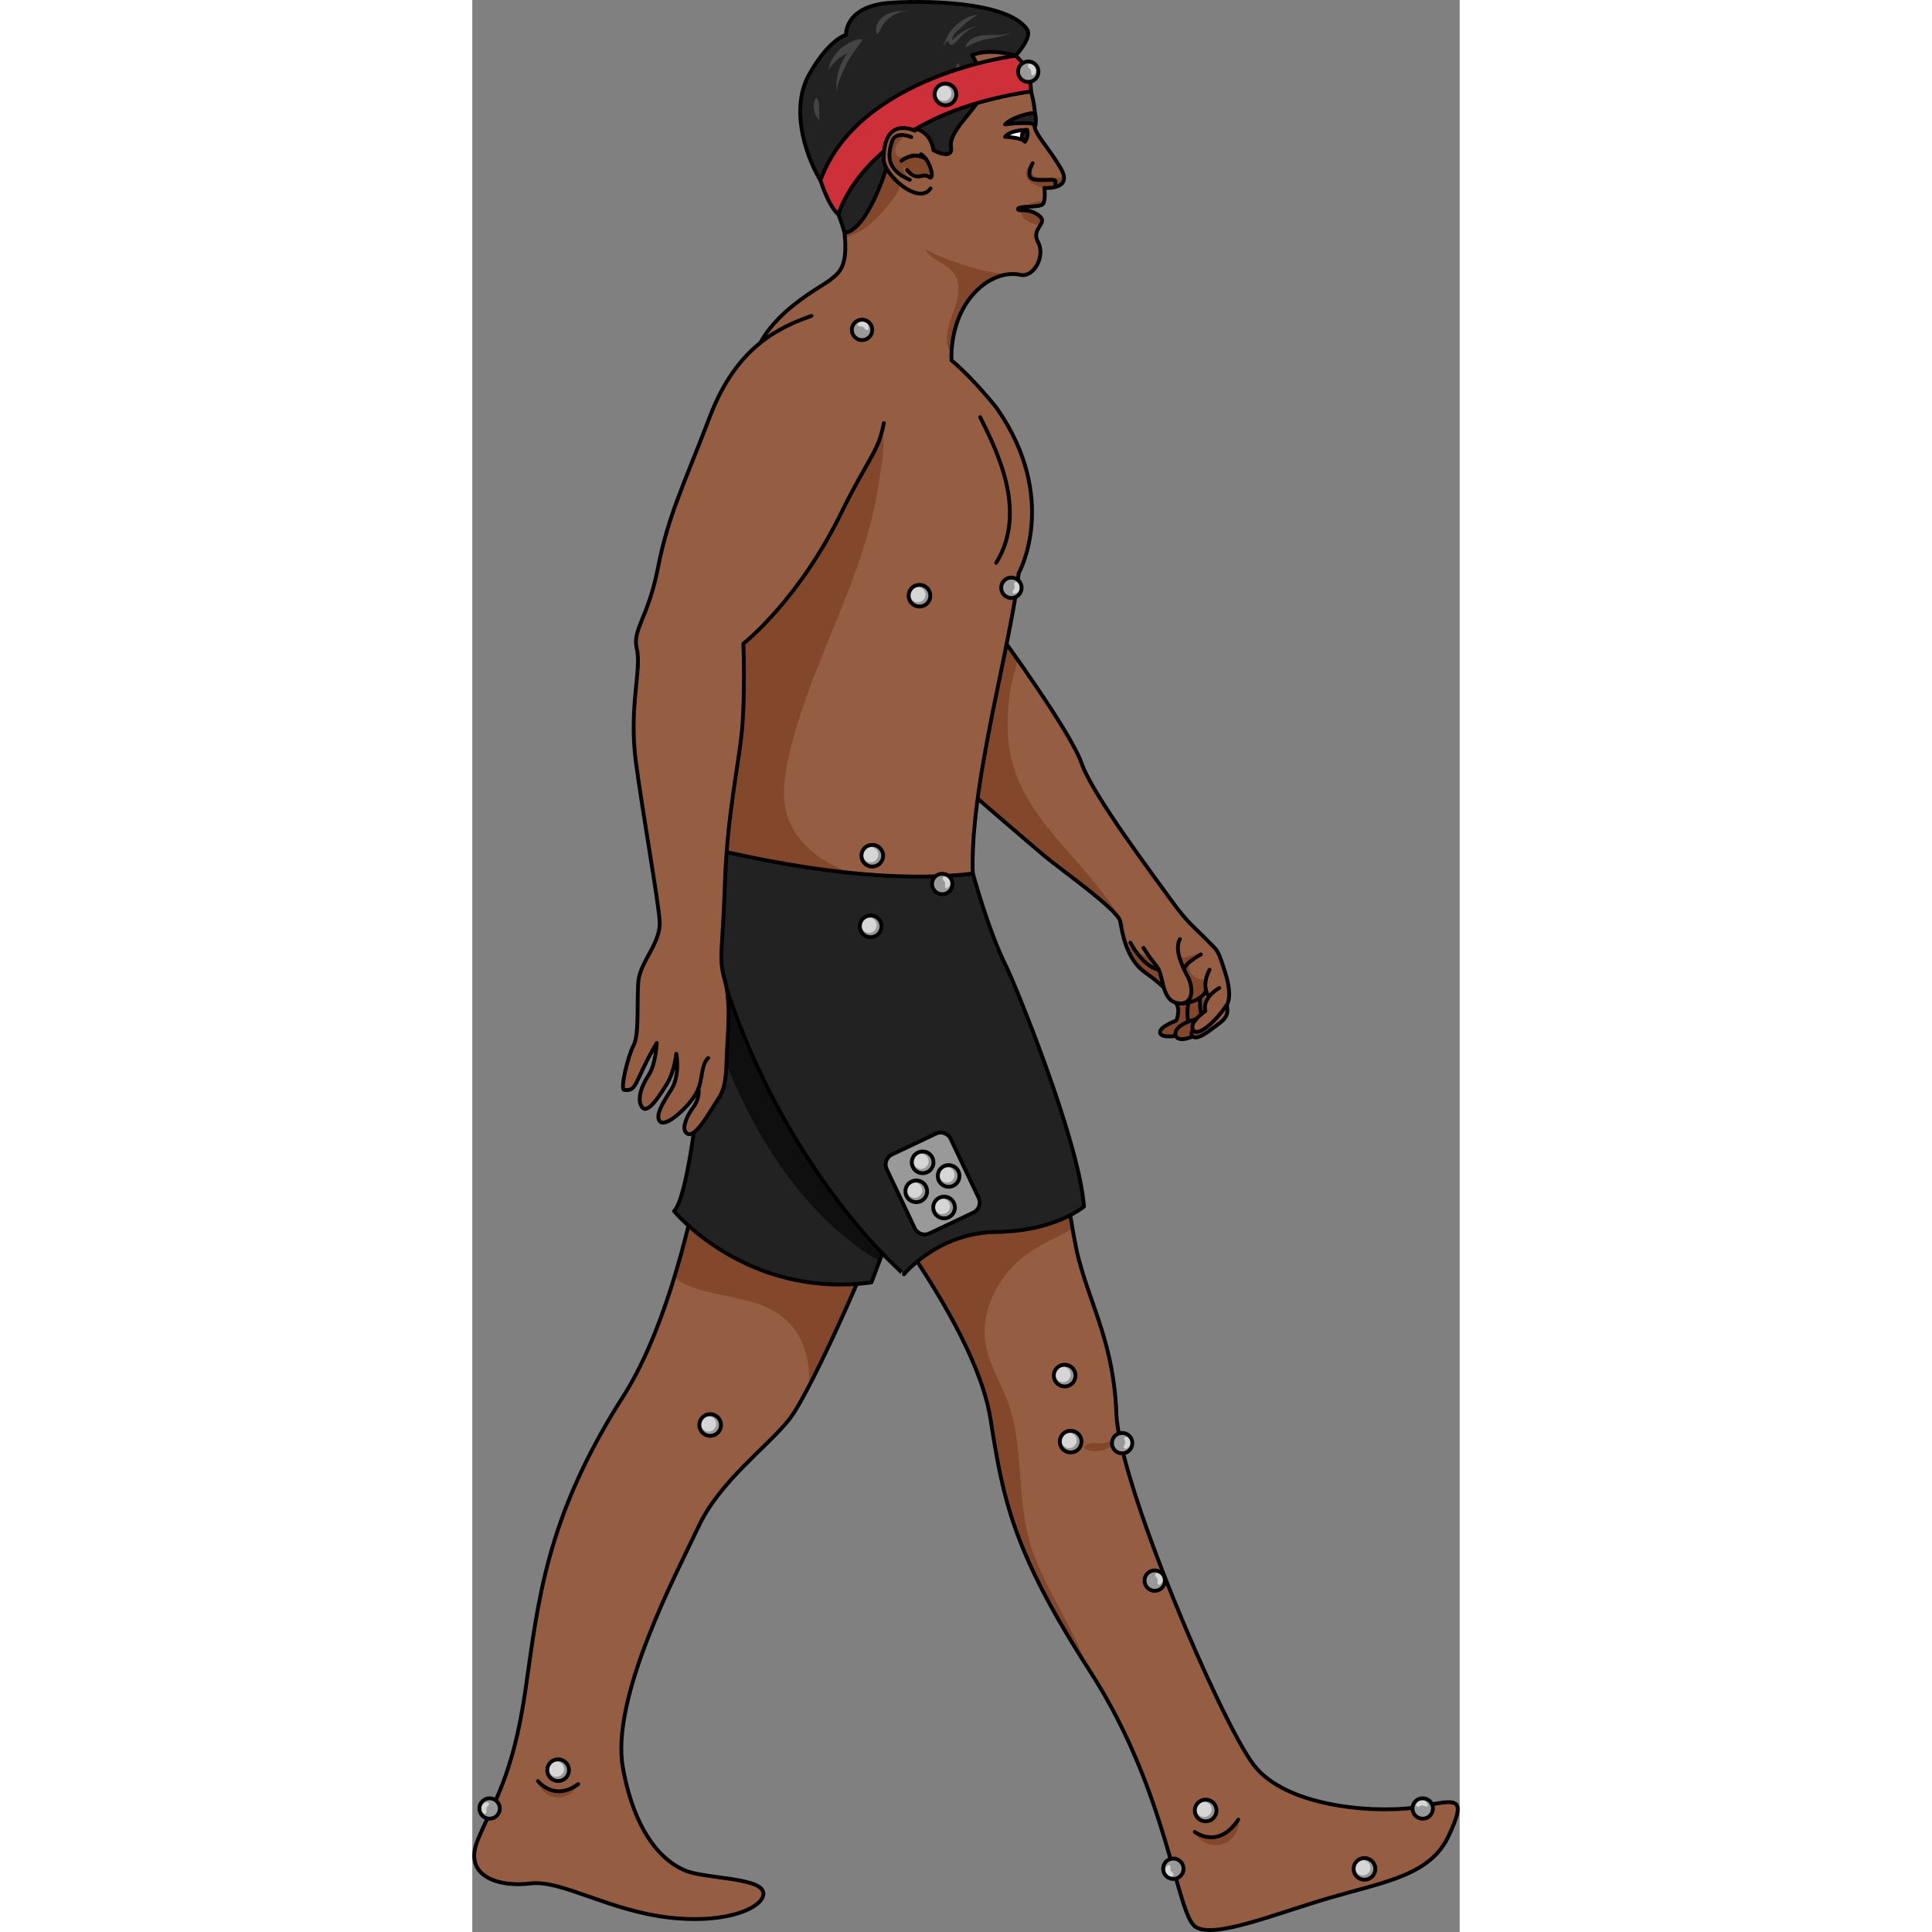 <?xml version="1.0" encoding="utf-8"?>
<!-- Created by: Science Figures, www.sciencefigures.org, Generator: Science Figures Editor -->
<svg version="1.1" id="Camada_1" xmlns="http://www.w3.org/2000/svg" xmlns:xlink="http://www.w3.org/1999/xlink" 
	 width="800px" height="800px" viewBox="0 0 257.964 504.749" enable-background="new 0 0 257.964 504.749"
	 xml:space="preserve">
<rect x="0" y="0" width="257.964" height="504.749" fill="#808080" stroke="none"/>
<g>
	<g>
		<path fill="#955E43" d="M109.892,310.787c-0.91,3.55-3.44,10.31-6.66,18.07c-4.65,11.22-10.71,24.54-15.32,33.36
			c-2.07,3.96-3.86,7.02-5.09,8.57c-5.87,7.41-18.12,16.09-23.74,28.09c-5.62,12-23.1,44.68-19.72,63.06
			c3.38,18.39,11.29,24.77,16.4,26.81c5.11,2.04,18.89,1.79,20.17,5.36c1.28,3.58-8.17,8.68-24.26,6.9
			c-16.08-1.79-28.34-9.96-36.51-8.94c-8.17,1.02-17.61-1.79-13.78-11.23c3.83-9.45,9.19-16.34,12.51-39.32s5.24-44.94,25.47-76.6
			c5.4-8.45,9.83-19.42,13.45-31.33c2.09-6.85,3.91-14,5.5-21.18c6-27.14,8.67-54.53,9.7-66.13
			C69.802,226.277,109.892,310.787,109.892,310.787z"/>
		<path fill="#83482C" d="M87.913,362.217c0.51-6.57-1.34-13.42-6.25-17.68c-6.44-5.59-15.95-5.32-23.98-8.18
			c-1.77-0.64-3.53-1.47-4.87-2.77c2.09-6.85,3.91-14,5.5-21.18c10.22-0.64,20.81,2.69,30.6,6.35c5.15,1.93,10.59,4.21,13.58,8.81
			c0.27,0.42,0.52,0.85,0.74,1.29C98.582,340.077,92.522,353.396,87.913,362.217z"/>
		<path fill="none" stroke="#000000" stroke-linecap="round" stroke-linejoin="round" stroke-miterlimit="10" d="M109.889,310.791
			c-2.809,10.979-21.191,52.596-27.064,60c-5.872,7.404-18.128,16.085-23.745,28.085s-23.096,44.681-19.718,63.064
			s11.293,24.766,16.399,26.809c5.106,2.043,18.894,1.787,20.17,5.362c1.277,3.574-8.17,8.681-24.255,6.894
			c-16.085-1.787-28.34-9.957-36.511-8.936s-17.617-1.787-13.787-11.234s9.191-16.34,12.511-39.319s5.244-44.936,25.473-76.596
			S66.229,266.28,68.017,246.28S109.889,310.791,109.889,310.791z"/>
		<path fill="#222222" d="M119.842,293.686l-3.84,10.19l-9.53,25.33l-2.2,5.84c-32.68,4.34-51.57-18.64-51.57-18.64
			c3.65-3.65,6.71-30.06,8.66-52.02c0.97-10.85,1.66-20.61,2.03-26.01c0.18-2.81,0.28-4.44,0.28-4.44l2.37,2.52l47.19,50.2
			L119.842,293.686z"/>
		<path fill="#0F0F0F" d="M116.002,303.877l-9.53,25.33c-1.35-0.42-2.65-1.21-3.82-2.02c-20.92-14.42-33.23-38.39-41.2-62.52
			c-0.03-0.09-0.06-0.19-0.09-0.28c-1.76-5.33-3.33-10.93-2.54-16.49c0.4-2.9,2.04-6.93,4.57-9.52c0.8-0.81,1.68-1.48,2.65-1.92
			c0.86-0.41,1.79-0.63,2.78-0.61c4.64,0.08,11.44,5.81,15.06,8.46c9.59,7.02,17.61,16.2,23.16,26.72
			c2.63,4.97,4.7,10.22,6.19,15.63C114.782,292.277,115.722,298.057,116.002,303.877z"/>
		<path fill="none" stroke="#000000" stroke-linecap="round" stroke-linejoin="round" stroke-miterlimit="10" d="M52.698,316.408
			c0,0,18.894,22.979,51.574,18.638l15.574-41.362l-56.17-59.745C63.676,233.94,59.081,310.025,52.698,316.408z"/>
		<path fill="#955E43" d="M197.122,262.537c0.68,3.32-0.85,4-4.51,6.72c-0.58,0.43-1.09,0.77-1.53,1.02
			c-2.33,1.35-2.81,0.49-2.81,0.49c-4,1.69-4.51-0.15-4.51-0.15s-3.92,0.68-4.09-0.85c-0.17-1.53,4.09-3.06,4.09-3.06
			s0.51-0.09,0.68-2.55c0.17-2.47-3.66-6.64-8.6-10.05c-2.63-1.81-4.17-4.63-5.11-7.33c-0.61-1.75-0.98-3.45-1.22-4.77
			c-0.08-0.47-0.16-0.9-0.22-1.26c-0.51-2.98-15.49-13.53-19.57-16.93c-4.09-3.41-19.75-16.94-19.75-16.94l7.75-41.19
			c0,0,1.98,2.7,4.75,6.63c5.69,8.11,14.74,21.45,16.69,27.07c2.9,8.34,19.07,29.7,23.32,35.66c4.26,5.96,6.04,7.06,9.28,10.38
			c3.23,3.32,2.89,2.3,4.94,8.68C198.742,260.497,197.122,262.537,197.122,262.537z"/>
		<path fill="#83482C" d="M191.612,264.936c0.07,1.77-0.01,3.65-0.53,5.34c-2.33,1.35-2.81,0.49-2.81,0.49
			c-4,1.69-4.51-0.15-4.51-0.15s-3.92,0.68-4.09-0.85c-0.17-1.53,4.09-3.06,4.09-3.06s0.51-0.09,0.68-2.55
			c0.17-2.47-3.66-6.64-8.6-10.05c-2.63-1.81-4.17-4.63-5.11-7.33c1.01,0.68,2.07,1.64,3.02,2.06c1.61,0.71,3.32,1.21,5.07,1.48
			c3.56,0.55,7.28,0.14,10.58-1.31c-1.65,0.74-2.58,2.84-1.95,4.55c0.66,1.8,2.92,2.82,4.7,2.13
			C191.022,258.587,191.483,261.827,191.612,264.936z"/>
		<path fill="#83482C" d="M170.312,241.797c-0.27,0.07-0.53,0.15-0.8,0.21c-0.08-0.47-0.16-0.9-0.22-1.26
			c-0.51-2.98-15.49-13.53-19.57-16.93c-4.09-3.41-19.75-16.94-19.75-16.94l7.75-41.19c0,0,1.98,2.7,4.75,6.63
			c-0.63,2.92-1.66,5.93-2.01,8.46c-0.85,6.23-0.99,12.63,0.7,18.73C145.772,216.117,162.292,226.537,170.312,241.797z"/>
		<path fill="none" stroke="#000000" stroke-linecap="round" stroke-linejoin="round" stroke-miterlimit="10" d="M129.974,206.876
			c0,0,15.66,13.532,19.745,16.936c4.085,3.404,19.064,13.957,19.574,16.936c0.511,2.979,1.617,9.957,6.553,13.362
			s8.766,7.574,8.596,10.043s-0.681,2.553-0.681,2.553s-4.255,1.532-4.085,3.064c0.17,1.532,4.085,0.851,4.085,0.851
			s0.511,1.833,4.511,0.151c0,0,0.681,1.211,4.34-1.512c3.66-2.723,5.191-3.404,4.511-6.723c0,0,1.617-2.043-0.426-8.426
			c-2.043-6.383-1.702-5.362-4.936-8.681c-3.234-3.319-5.021-4.426-9.277-10.383c-4.255-5.957-20.426-27.319-23.319-35.66
			s-21.447-33.702-21.447-33.702L129.974,206.876z"/>
		<path fill="#955E43" d="M175.336,247.642c0,0,1.617,2.553,3.489,4.851c1.872,2.298,1.106,8.347,5.021,9.492
			c3.915,1.146,5.191-2.894,2.894-7.172c-2.298-4.278-2.979-7.427-1.872-9.47"/>
		<path fill="none" stroke="#000000" stroke-linecap="round" stroke-linejoin="round" stroke-miterlimit="10" d="M175.336,247.642
			c0,0,1.617,2.553,3.489,4.851c1.872,2.298,1.106,8.347,5.021,9.492c3.915,1.146,5.191-2.894,2.894-7.172
			c-2.298-4.278-2.979-7.427-1.872-9.47"/>
		<path fill="none" stroke="#000000" stroke-linecap="round" stroke-linejoin="round" stroke-miterlimit="10" d="M192.612,253.344
			c0,0-2.468,4.17,0,7.234"/>
		<path fill="#955E43" d="M195.166,258.11c0,0-4.577,2.468-3.65,6.043c0,0-4.26,2.845-3.243,4.851s5.362-1.362,8.851-6.468"/>
		<path fill="none" stroke="#000000" stroke-linecap="round" stroke-linejoin="round" stroke-miterlimit="10" d="M195.166,258.11
			c0,0-4.577,2.468-3.65,6.043c0,0-4.26,2.845-3.243,4.851s5.362-1.362,8.851-6.468"/>
		<path fill="none" stroke="#000000" stroke-linecap="round" stroke-linejoin="round" stroke-miterlimit="10" d="M183.761,270.621
			c0,0-1.143-2.673,5.362-4.368"/>
		<path fill="#FFFFFF" stroke="#000000" stroke-linecap="round" stroke-linejoin="round" stroke-miterlimit="10" d="
			M187.098,261.336c0,0-0.579,4.309,0,5.563"/>
		<path fill="#FFFFFF" stroke="#000000" stroke-linecap="round" stroke-linejoin="round" stroke-miterlimit="10" d="
			M190.144,260.578c0,0-0.208,3.412,0.407,4.302"/>
		<path fill="none" stroke="#000000" stroke-linecap="round" stroke-linejoin="round" stroke-miterlimit="10" d="M191.681,258.705
			c0,0-0.692,3.035-6.561,3.475"/>
		<path fill="none" stroke="#000000" stroke-linecap="round" stroke-linejoin="round" stroke-miterlimit="10" d="M190.331,249.344
			c0,0-4.403,2.383-4.337,4"/>
		<path fill="none" stroke="#000000" stroke-linecap="round" stroke-linejoin="round" stroke-miterlimit="10" d="M171.932,246.28
			c0,0,3.155,6.213,7.407,7.064"/>
		<path fill="#955E43" d="M255.082,479.646c-4.77,10.21-16.34,11.91-30.64,16.05c-14.3,4.14-30.3,10.84-35.4,7.78
			c-5.11-3.07-7.15-35.07-27.58-66.73c-0.29-0.45-0.58-0.9-0.86-1.34c-19.63-30.71-22-44.23-25.22-64.7
			c-2.17-13.78-12.45-32.04-25.59-50.53c-6.67-9.38-14.07-18.83-21.52-27.77c-22.13-26.55-25.53-53.11-25.53-53.11l-0.6-70.59
			c0,0,11.49-55.15,10.85-69.83c-0.64-14.68,18.13-23.75,20.56-25.79c1.91-1.61,4.38-2.82,3.83-10.65c-0.04-0.6-0.1-1.23-0.18-1.91
			c-0.19-1.7-0.51-3.67-0.97-5.95c-3.07-15.06,9.32-39.83,9.32-39.83l28.97-6.76c0,0,3.96,0.38,8.05,7.66
			c4.08,7.27,4.85,14.55,4.34,16.72s3.7,6.13,6.89,11.74c0.28,0.49,0.48,0.93,0.61,1.33v0.01c1.31,4.17-4.95,3.64-4.95,3.64
			s0.01,0.09,0.02,0.25c0.06,0.61,0.17,2.25-0.12,3.31c-0.06,0.26-0.16,0.48-0.28,0.65c-0.77,1.03-6.38,0.39-6.51,1.28
			c-0.13,0.9,2.42-0.51,5.36,1.66c1.28,0.94,1.04,1.67,0.52,2.5c-0.67,1.08-1.8,2.35-0.65,4.52c2.04,3.83-1.27,9.32-4.59,8.56
			c-1.29-0.3-2.59-0.29-3.86-0.06c-2,0.35-3.9,1.26-5.46,2.35c-7.58,5.58-8.61,14.67-8.7,18.38c-0.03,1.05,0.02,1.67,0.02,1.67
			s4.85,3.83,11.74,12.38c16.68,23.83,5.79,43.23,5.79,43.23c-2.73,24.51-18.73,74.56-8.85,93.28c12.84,24.02,17.97,48.97,21,66.58
			c0.74,4.28,1.35,8.12,1.92,11.41c0.55,3.14,1.05,5.77,1.59,7.8c3.4,12.93,9.19,22.46,9.87,40.51
			c0.68,18.04,26.89,79.66,35.74,91.57c8.86,11.92,34.39,12.94,43.92,11.03C257.463,470.047,259.842,469.427,255.082,479.646z"/>
		<path fill="#83482C" d="M160.602,435.407c-19.63-30.71-22-44.23-25.22-64.7c-2.17-13.78-12.45-32.04-25.59-50.53
			c0.4-1.12,0.94-2.2,1.64-3.21c3.01-4.33,8.31-6.38,13.39-7.82c8.42-2.39,17.45-3.78,25.88-1.42c1.08,0.3,2.62,0.98,4.19,1.9
			c0.74,4.28,1.35,8.12,1.92,11.41c-5.32,2.98-10.75,4.9-15.3,9.54c-5.19,5.32-8.57,12.83-7.47,20.18
			c0.82,5.47,3.95,10.29,5.86,15.48c4.12,11.24,2.39,23.81,5.42,35.39c2.19,8.41,6.8,15.94,10.77,23.67
			C157.772,428.557,159.362,431.936,160.602,435.407z"/>
		<path fill="#83482C" d="M139.352,71.757c-2,0.35-3.9,1.26-5.46,2.35c-7.58,5.58-8.61,14.67-8.7,18.38
			c-0.06-0.08-0.12-0.16-0.17-0.24c-1.98-3.01-0.76-7,0.5-10.37c1.25-3.37,2.42-7.4,0.37-10.36c-1.91-2.74-5.96-3.47-7.59-6.39
			c4.66,2.3,9.56,4.11,14.59,5.4C134.812,71.017,137.152,71.227,139.352,71.757z"/>
		<path fill="#83482C" d="M149.463,49.087c0,0,0.01,0.09,0.02,0.25c-0.74-0.23-1.47-0.55-2.17-0.89c-0.82-0.39-1.65-0.85-2.16-1.59
			c-0.48-0.7-0.62-1.62-0.37-2.42c0.12-0.38,0.65-1.46,1.14-1.5c0.9-0.09,0.26,0.91,0.23,1.47c-0.04,0.59,0.16,1.22,0.65,1.54
			c0.39,0.27,0.88,0.3,1.35,0.32c1.51,0.06,3.02,0.13,4.53,0.19c0.35,0.02,0.73,0.03,1.05-0.12c0.36-0.18,0.57-0.5,0.68-0.89
			C155.722,49.617,149.463,49.087,149.463,49.087z"/>
		<path fill="#83482C" d="M109.522,52.497c-2.67,3.35-5.51,6.81-9.43,8.53c-0.89,0.38-1.98,0.72-2.71,1.41
			c-0.04-0.6-0.1-1.23-0.18-1.91c3.61-4.97,4.66-11.53,8.16-16.64c0.5-0.73,1.17-1.49,2.05-1.52c0.87-0.02,1.56,0.66,2.15,1.3
			c0.97,1.05,1.99,2.2,2.19,3.62C112.032,49.217,110.742,50.977,109.522,52.497z"/>
		<path fill="#83482C" d="M142.572,54.577c-0.13,0.9,2.42-0.51,5.36,1.66c1.28,0.94,1.04,1.67,0.52,2.5
			c-1.45,0.1-2.98-0.63-4.12-1.48C142.852,56.157,144.142,55.557,142.572,54.577c1.77-0.41,3.92-2.46,6.79-1.93
			c-0.06,0.26-0.16,0.48-0.28,0.65C148.312,54.327,142.703,53.686,142.572,54.577z"/>
		<path fill="#83482C" d="M97.772,155.551c-5.402,13.88-11.787,27.48-15.1,42.001c-1.218,5.339-1.991,11.039-0.17,16.203
			c1.801,5.105,5.981,9.093,10.696,11.753c4.715,2.66,9.983,4.15,15.195,5.617c-10.502,2.529-21.451,3.19-32.181,1.943
			c-2.679-0.311-5.484-0.8-7.575-2.503c-2.325-1.893-3.343-4.944-3.952-7.879c-3.069-14.806,1.482-29.964,3.73-44.917
			c1.226-8.154,1.778-16.453,4.032-24.385c3.221-11.336,9.759-21.395,16.207-31.26c2.252-3.446,4.584-6.976,7.94-9.36
			c2.522-1.792,8.359-4.363,10.181-0.604c1.567,3.232-0.007,9.815-0.459,13.176C104.913,135.748,101.569,145.794,97.772,155.551z"/>
		<path fill="none" stroke="#000000" stroke-linecap="round" stroke-linejoin="round" stroke-miterlimit="10" d="M62.74,239.302
			c0,0,3.404,26.553,25.532,53.106s43.84,57.532,47.112,78.298c3.271,20.766,5.654,34.383,26.08,66.043s22.468,63.66,27.574,66.723
			c5.106,3.064,21.106-3.638,35.404-7.776c14.298-4.138,25.872-5.841,30.638-16.053s2.383-9.594-7.149-7.69
			s-35.064,0.882-43.915-11.033s-35.064-73.532-35.745-91.574c-0.681-18.043-6.468-27.574-9.872-40.511s-5.59-50.383-24.511-85.787
			c-9.872-18.723,6.128-68.766,8.851-93.277c0,0,10.894-19.404-5.787-43.234c-6.894-8.553-11.745-12.383-11.745-12.383
			s-1.021-12.894,8.681-20.043c2.553-1.787,6.001-3.064,9.32-2.298c3.319,0.766,6.638-4.723,4.596-8.553s3.064-4.851,0.128-7.021
			c-2.936-2.17-5.49-0.766-5.362-1.66c0.128-0.894,5.745-0.255,6.511-1.277c0.766-1.021,0.383-4.213,0.383-4.213
			s7.532,0.638,4.34-4.979c-3.191-5.617-7.404-9.574-6.894-11.745c0.511-2.17-0.255-9.447-4.34-16.723s-8.043-7.66-8.043-7.66
			l-28.979,6.766c0,0-12.383,24.766-9.319,39.83c3.064,15.064-0.255,16.468-2.681,18.511c-2.426,2.043-21.191,11.106-20.553,25.787
			s-10.851,69.83-10.851,69.83L62.74,239.302z"/>
		<path fill="#222222" d="M57.804,220.748c-0.09-0.675,40.101,11.401,72.987,7.488c0,0,4.006,14.842,8.677,24.214
			c2.233,4.481,19.054,45.484,20.336,62.766c0,0-7.532,6.468-22.851,6.638c-15.319,0.17-24.17,11.064-24.17,11.064
			S67.676,294.876,57.804,220.748z"/>
		<path fill="none" stroke="#000000" stroke-linecap="round" stroke-linejoin="round" stroke-miterlimit="10" d="M57.804,220.748
			c-0.09-0.675,40.101,11.401,72.987,7.488c0,0,4.006,14.842,8.677,24.214c2.233,4.481,19.054,45.484,20.336,62.766
			c0,0-7.532,6.468-22.851,6.638c-15.319,0.17-24.17,11.064-24.17,11.064S67.676,294.876,57.804,220.748z"/>
		<path fill="#222222" d="M130.57,14.365c0,0,4.468,7.149,2.043,11.362c-2.426,4.213-8.17,8.936-7.532,12.638
			c0.638,3.702-4.596,0.894-4.596,0.894s-0.638-6.219-6.894-5.726c-6.255,0.492-5.392,10.397-5.392,10.397
			s-4.969,16.268-10.958,16.905c0,0-1.649-6.767-5.607-12.639c-3.957-5.872-8.936-19.149-3.702-28.596s9.702-10.468,9.702-10.468
			s-0.515-7.66,11.87-8.426s31.534,0.383,35.619,7.277c0.894,2.17-3.191,6.575-3.191,6.575S135.804,12.45,130.57,14.365z"/>
		<path fill="none" stroke="#000000" stroke-linecap="round" stroke-linejoin="round" stroke-miterlimit="10" d="M130.57,14.365
			c0,0,4.468,7.149,2.043,11.362c-2.426,4.213-8.17,8.936-7.532,12.638c0.638,3.702-4.596,0.894-4.596,0.894
			s-0.638-6.219-6.894-5.726c-6.255,0.492-5.392,10.397-5.392,10.397s-4.969,16.268-10.958,16.905c0,0-1.649-6.767-5.607-12.639
			c-3.957-5.872-8.936-19.149-3.702-28.596s9.702-10.468,9.702-10.468s-0.515-7.66,11.87-8.426s31.534,0.383,35.619,7.277
			c0.894,2.17-3.191,6.575-3.191,6.575S135.804,12.45,130.57,14.365z"/>
		<path fill="#222222" stroke="#000000" stroke-linecap="round" stroke-linejoin="round" stroke-miterlimit="10" d="M139.187,32.493
			c0,0,7.396-0.94,7.684,0.26c0.287,1.2,0.567-2.3,0.144-3.004S140.783,30.706,139.187,32.493z"/>
		<path fill="#FFFFFF" d="M144.443,36.927c-0.06,0.07-0.09,0.1-0.09,0.1c-0.63-1.09-5.17-1.28-5.17-1.28
			c1.24-1.61,4.45-1.78,5.45-1.79c0.19,0,0.3,0,0.3,0C145.413,35.477,144.683,36.597,144.443,36.927z"/>
		<path fill="#331C11" stroke="#000000" stroke-linecap="round" stroke-linejoin="round" stroke-miterlimit="10" d="M144.443,36.927
			c-0.51-0.28-0.85-0.81-0.85-1.43c0-0.7,0.43-1.29,1.04-1.54c0.19,0,0.3,0,0.3,0C145.413,35.477,144.683,36.597,144.443,36.927z"/>
		<path fill="none" stroke="#000000" stroke-linecap="round" stroke-linejoin="round" stroke-miterlimit="10" d="M144.932,33.961
			c0,0-4.277-0.128-5.745,1.787c0,0,4.532,0.191,5.17,1.277"/>
		<path fill="none" stroke="#000000" stroke-linecap="round" stroke-linejoin="round" stroke-miterlimit="10" d="M146.4,42.642
			c0,0-2.298,3.83,0.574,4.277c2.872,0.447,6.128-0.638,5.298,1.085"/>
		<path fill="none" stroke="#000000" stroke-linecap="round" stroke-linejoin="round" stroke-miterlimit="10" d="M132.698,109.004
			c3.83,7.83,12.681,24.34,4.168,38.043"/>
		<path fill="#955E43" d="M88.612,82.536c-8.511,2.979-19.574,8.085-26.468,26.128s-10.979,26.043-13.617,39.574
			c-2.638,13.532-6.809,16.085-5.532,21.362s-2.176,15.234-0.237,29.617c1.939,14.383,5.854,36.085,6.195,41.532
			c0.34,5.447-5.021,10.565-5.532,15.367c-0.511,4.803,0.272,14.051-1.268,16.959s-3.58,11.528-2.477,11.673
			c2.457,0.324,2.723-0.851,4.851-5.362s3.66-6.894,3.66-6.894s-0.255,5.617-2.128,8.426s-3.149,6.383-1.702,8.34
			c1.447,1.957,4.511-2.894,6.468-6.043c1.957-3.149,2.468-7.915,2.468-7.915s1.106,5.617-1.362,9.447s-4.085,6.724-2.979,8.17
			c1.106,1.447,4.851-1.447,7.319-4.255c2.468-2.809,2.809-4.34,2.809-4.34s0.498,2.485-1.277,4.851
			c-1.787,2.383-3.04,5.401-2.043,6.638c2.128,2.638,6.468-5.787,8.511-8.766c2.043-2.979,2.043-6.638,2.213-11.489
			c0.17-4.851,1.191-13.435-0.511-19.441c-1.702-6.006-0.596-6.857,0-24.899c0.596-18.043,3.489-30.638,4.426-39.915
			s0.426-23.149,0.426-23.149s14.723-11.489,26.043-35.149c6.809-13.617,9.277-15.064,10.638-22.468"/>
		<path fill="none" stroke="#000000" stroke-linecap="round" stroke-linejoin="round" stroke-miterlimit="10" d="M88.612,82.536
			c-8.511,2.979-19.574,8.085-26.468,26.128s-10.979,26.043-13.617,39.574c-2.638,13.532-6.809,16.085-5.532,21.362
			s-2.176,15.234-0.237,29.617c1.939,14.383,5.854,36.085,6.195,41.532c0.34,5.447-5.021,10.565-5.532,15.367
			c-0.511,4.803,0.272,14.051-1.268,16.959s-3.58,11.528-2.477,11.673c2.457,0.324,2.723-0.851,4.851-5.362s3.66-6.894,3.66-6.894
			s-0.255,5.617-2.128,8.426s-3.149,6.383-1.702,8.34c1.447,1.957,4.511-2.894,6.468-6.043c1.957-3.149,2.468-7.915,2.468-7.915
			s1.106,5.617-1.362,9.447s-4.085,6.724-2.979,8.17c1.106,1.447,4.851-1.447,7.319-4.255c2.468-2.809,2.809-4.34,2.809-4.34
			s0.498,2.485-1.277,4.851c-1.787,2.383-3.04,5.401-2.043,6.638c2.128,2.638,6.468-5.787,8.511-8.766
			c2.043-2.979,2.043-6.638,2.213-11.489c0.17-4.851,1.191-13.435-0.511-19.441c-1.702-6.006-0.596-6.857,0-24.899
			c0.596-18.043,3.489-30.638,4.426-39.915s0.426-23.149,0.426-23.149s14.723-11.489,26.043-35.149
			c6.809-13.617,9.277-15.064,10.638-22.468"/>
		<path fill="#FFFFFF" stroke="#000000" stroke-linecap="round" stroke-linejoin="round" stroke-miterlimit="10" d="M61.634,276.408
			c-1.787,1.532-1.611,6.016-2.553,7.915"/>
		<path fill="none" stroke="#000000" stroke-linecap="round" stroke-linejoin="round" stroke-miterlimit="10" d="M188.272,270.771
			c-0.851-0.576,0-1.768,0-1.768"/>
		<path fill="#444444" d="M127.136,21.857c-0.564,1.946-1.776,3.699-3.398,4.914c1.23-1.769,2.019-3.842,2.277-5.981
			c-0.131,1.522-1.063,2.953-2.403,3.688c1.574-2.514,2.284-5.138,3.073-7.947C128.14,16.893,127.442,20.802,127.136,21.857z"/>
		<path fill="#444444" d="M129.303,23.841c-1.052,1.819-2.703,3.201-4.323,4.538c2.733-0.9,4.972-3.181,5.821-5.931
			c0.27-0.874,0.406-1.806,0.256-2.708c-0.095-0.571-0.288-1.163-0.71-1.485c-0.524,0.65-0.022,1.865-0.094,2.679
			C130.162,21.954,129.814,22.957,129.303,23.841z"/>
		<path fill="#CD3038" d="M95.656,56.027c0,0,6.678-25.68,50.309-32.139c0,0,0.217-5.904-4.033-9.331
			c0,0-40.941,4.999-50.979,32.531C90.953,47.089,93.036,53.86,95.656,56.027z"/>
		<path fill="none" stroke="#000000" stroke-miterlimit="10" d="M95.656,56.027c0,0,6.678-25.68,50.309-32.139
			c0,0,0.217-5.904-4.033-9.331c0,0-40.941,4.999-50.979,32.531C90.953,47.089,93.036,53.86,95.656,56.027z"/>
		<path fill="#955E43" d="M115.634,34.153c0,0-8.17-4.085-8.17,7.404c0,4.085,9.191,12.255,12.255,7.66"/>
		<path fill="#83482C" d="M110.892,37.835c-0.237,0.498-0.422,1.036-0.404,1.586s0.272,1.117,0.746,1.398
			c0.57,0.338,1.305,0.198,1.912-0.071c0.606-0.268,1.168-0.655,1.813-0.806c1.062-0.249,2.206,0.202,2.982,0.969
			c0.776,0.767,1.227,1.808,1.496,2.866c0.155,0.61,0.239,1.312-0.132,1.82c-0.332,0.454-0.954,0.619-1.512,0.551
			c-0.559-0.068-1.073-0.329-1.573-0.586c-1.175-0.603-2.35-1.206-3.525-1.81c0.004,1.021,0.504,2.028,1.314,2.649
			c-2.896-1.207-4.905-4.284-4.845-7.421c0.027-1.438,0.69-3.616,2.432-3.76C114.108,35.015,111.314,36.95,110.892,37.835z"/>
		<path fill="none" stroke="#000000" stroke-linecap="round" stroke-linejoin="round" stroke-miterlimit="10" d="M115.634,34.153
			c0,0-8.17-4.085-8.17,7.404c0,4.085,9.191,12.255,12.255,7.66"/>
		<path fill="none" stroke="#000000" stroke-linecap="round" stroke-linejoin="round" stroke-miterlimit="10" d="M113.591,44.429
			c0.894,1.021,1.915,2.043,3.894,1.532c1.979-0.511,2.043,1.101,2.489,0.136c0.447-0.966-0.894-4.732-2.745-5.817"/>
		<path fill="none" stroke="#000000" stroke-linecap="round" stroke-linejoin="round" stroke-miterlimit="10" d="M114.676,35.812
			c0,0-4.085-1.851-5.043,1.213c-0.957,3.064-1.787,7.213,4.66,9.957"/>
		<path fill="none" stroke="#000000" stroke-linecap="round" stroke-linejoin="round" stroke-miterlimit="10" d="M112.123,42.013
			c0,0,2.963-2.585,6.333-0.563"/>
		<path fill="#83482C" d="M167.608,377.179c-1.984,2.075-5.418,2.577-7.912,1.155c0.402-1.086,1.795-1.388,2.952-1.336
			c1.157,0.051,2.419,0.263,3.39-0.367C166.933,376.713,167.047,376.477,167.608,377.179z"/>
		<path fill="#83482C" d="M199.902,478.047c-0.79,2.24-3.01,3.9-5.39,4.02c-2.37,0.12-4.75-1.31-5.76-3.46c0,0,6.12,4.72,11.37-3.21
			C200.392,476.227,200.222,477.137,199.902,478.047z"/>
		<path fill="none" stroke="#000000" stroke-linecap="round" stroke-miterlimit="10" d="M188.752,478.607c0,0,6.12,4.72,11.37-3.21"
			/>
		<path fill="#83482C" d="M21.735,467.825c2.089,0.205,4.145-0.644,5.944-1.726c-0.984,2.487-3.938,4.01-6.535,3.368
			c-1.95-0.482-3.64-2.195-3.994-4.159C18.784,466.063,19.685,467.623,21.735,467.825z"/>
		<path fill="none" stroke="#000000" stroke-linecap="round" stroke-miterlimit="10" d="M17.15,465.309c0,0,4.187,5.46,10.529,0.79"
			/>
		<path fill="#444444" d="M135.054,10.09c2.349-0.385,4.845-0.761,6.659-2.302c-1.245,1.094-3.009,1.356-4.665,1.377
			c-1.657,0.022-3.345-0.146-4.948,0.273c-1.348,0.353-3.054,1.4-3.233,2.909C130.907,11.288,132.691,10.478,135.054,10.09z"/>
		<path fill="#444444" d="M131.786,6.757c-2.407,0.61-4.633,1.915-6.342,3.716c-0.191-0.799,0.408-1.553,0.986-2.137
			c1.699-1.717,3.585-3.249,5.613-4.562c-4.45,0.723-8.252,4.448-9.065,8.883c0.146-0.797,0.698-1.622,1.363-2.057
			c0.456,2.562,2.19,0.185,2.989-0.707C128.559,8.521,130.063,7.425,131.786,6.757z"/>
		<path fill="#444444" d="M109.066,4.611c1.523-1.168,3.444-1.807,5.363-1.785c-1.484-0.005-2.986-0.009-4.429,0.336
			c-1.444,0.345-2.847,1.078-3.711,2.285c-0.669,0.934-1.071,2.376-0.567,3.453c0.686-0.328,0.944-1.501,1.372-2.157
			C107.626,5.93,108.293,5.204,109.066,4.611z"/>
		<path fill="#444444" d="M93.032,18.388c1.167-1.983,2.957-3.594,5.053-4.546c-2.354,3.022-3.386,7.037-2.782,10.82
			c-0.354-2.218,1.391-5.775,2.312-7.725c1.152-2.438,2.955-4.321,4.297-6.578c-1.486-0.503-4.228,1.182-5.352,2.082
			C94.722,13.913,93.388,16.046,93.032,18.388z"/>
		<path fill="#444444" d="M90.729,31.49c-0.319-0.314-0.592-0.672-0.815-1.059c-0.647-1.12-0.877-2.484-0.59-3.747
			c0.104-0.457,0.232-0.884,0.562-1.187C91.14,26.632,90.362,29.935,90.729,31.49z"/>
	</g>
	<path fill="#999999" stroke="#000000" stroke-miterlimit="10" d="M130.917,316.789l-11.502,5.454
		c-1.436,0.681-3.153,0.069-3.834-1.368l-7.312-15.421c-0.681-1.436-0.069-3.153,1.368-3.834l11.502-5.454
		c1.436-0.681,3.153-0.069,3.834,1.368l7.312,15.421C132.966,314.391,132.353,316.108,130.917,316.789z"/>
	<g>
		<circle fill="#999999" cx="116.826" cy="155.631" r="2.839"/>
		<circle fill="#D6D6D6" cx="116.405" cy="155.357" r="1.987"/>
		
			<circle fill="none" stroke="#000000" stroke-linecap="round" stroke-linejoin="round" stroke-miterlimit="10" cx="116.826" cy="155.631" r="2.839"/>
	</g>
	<g>
		<circle fill="#999999" cx="123.612" cy="24.662" r="2.839"/>
		<circle fill="#D6D6D6" cx="123.191" cy="24.388" r="1.987"/>
		
			<circle fill="none" stroke="#000000" stroke-linecap="round" stroke-linejoin="round" stroke-miterlimit="10" cx="123.612" cy="24.662" r="2.839"/>
	</g>
	<g>
		<circle fill="#999999" cx="104.497" cy="223.56" r="2.839"/>
		<circle fill="#D6D6D6" cx="104.076" cy="223.285" r="1.987"/>
		
			<circle fill="none" stroke="#000000" stroke-linecap="round" stroke-linejoin="round" stroke-miterlimit="10" cx="104.497" cy="223.56" r="2.839"/>
	</g>
	<g>
		<circle fill="#999999" cx="104.076" cy="242.007" r="2.839"/>
		<circle fill="#D6D6D6" cx="103.655" cy="241.733" r="1.987"/>
		
			<circle fill="none" stroke="#000000" stroke-linecap="round" stroke-linejoin="round" stroke-miterlimit="10" cx="104.076" cy="242.007" r="2.839"/>
	</g>
	<g>
		<circle fill="#999999" cx="154.754" cy="359.378" r="2.839"/>
		<circle fill="#D6D6D6" cx="154.332" cy="359.104" r="1.987"/>
		
			<circle fill="none" stroke="#000000" stroke-linecap="round" stroke-linejoin="round" stroke-miterlimit="10" cx="154.754" cy="359.378" r="2.839"/>
	</g>
	<g>
		<circle fill="#999999" cx="115.984" cy="311.24" r="2.839"/>
		<circle fill="#D6D6D6" cx="115.563" cy="310.965" r="1.987"/>
		
			<circle fill="none" stroke="#000000" stroke-linecap="round" stroke-linejoin="round" stroke-miterlimit="10" cx="115.984" cy="311.24" r="2.839"/>
	</g>
	<g>
		<circle fill="#999999" cx="123.247" cy="315.469" r="2.839"/>
		<circle fill="#D6D6D6" cx="122.826" cy="315.194" r="1.987"/>
		
			<circle fill="none" stroke="#000000" stroke-linecap="round" stroke-linejoin="round" stroke-miterlimit="10" cx="123.247" cy="315.469" r="2.839"/>
	</g>
	<g>
		<circle fill="#999999" cx="117.652" cy="303.669" r="2.839"/>
		<circle fill="#D6D6D6" cx="117.231" cy="303.395" r="1.987"/>
		
			<circle fill="none" stroke="#000000" stroke-linecap="round" stroke-linejoin="round" stroke-miterlimit="10" cx="117.652" cy="303.669" r="2.839"/>
	</g>
	<g>
		<circle fill="#999999" cx="124.446" cy="307.227" r="2.839"/>
		<circle fill="#D6D6D6" cx="124.025" cy="306.953" r="1.987"/>
		
			<circle fill="none" stroke="#000000" stroke-linecap="round" stroke-linejoin="round" stroke-miterlimit="10" cx="124.446" cy="307.227" r="2.839"/>
	</g>
	<g>
		<circle fill="#999999" cx="156.32" cy="376.63" r="2.839"/>
		<circle fill="#D6D6D6" cx="155.899" cy="376.356" r="1.987"/>
		
			<circle fill="none" stroke="#000000" stroke-linecap="round" stroke-linejoin="round" stroke-miterlimit="10" cx="156.32" cy="376.63" r="2.839"/>
	</g>
	<g>
		<circle fill="#999999" cx="62.144" cy="372.295" r="2.839"/>
		<circle fill="#D6D6D6" cx="61.723" cy="372.021" r="1.987"/>
		
			<circle fill="none" stroke="#000000" stroke-linecap="round" stroke-linejoin="round" stroke-miterlimit="10" cx="62.144" cy="372.295" r="2.839"/>
	</g>
	<g>
		<circle fill="#999999" cx="22.414" cy="462.47" r="2.839"/>
		<circle fill="#D6D6D6" cx="21.993" cy="462.196" r="1.987"/>
		
			<circle fill="none" stroke="#000000" stroke-linecap="round" stroke-linejoin="round" stroke-miterlimit="10" cx="22.414" cy="462.47" r="2.839"/>
	</g>
	<g>
		<circle fill="#999999" cx="191.594" cy="473" r="2.839"/>
		<circle fill="#D6D6D6" cx="191.173" cy="472.726" r="1.987"/>
		
			<circle fill="none" stroke="#000000" stroke-linecap="round" stroke-linejoin="round" stroke-miterlimit="10" cx="191.594" cy="473" r="2.839"/>
	</g>
	<g>
		<circle fill="#999999" cx="233.081" cy="488.257" r="2.839"/>
		<circle fill="#D6D6D6" cx="232.66" cy="487.982" r="1.987"/>
		
			<circle fill="none" stroke="#000000" stroke-linecap="round" stroke-linejoin="round" stroke-miterlimit="10" cx="233.081" cy="488.257" r="2.839"/>
	</g>
	<g>
		<circle fill="#999999" cx="101.825" cy="86.18" r="2.671"/>
		<path fill="#D6D6D6" d="M100.834,85.11c0.307,0.302,0.954,0.084,1.293,0.313c0.281,0.189,0.414,0.53,0.694,0.709
			c0.653,0.416,0.775-0.293,0.675-0.853c-0.136-0.76-0.956-1.465-1.756-1.361C101.288,83.976,100.311,84.571,100.834,85.11z"/>
		<circle fill="none" stroke="#000000" stroke-miterlimit="10" cx="101.825" cy="86.18" r="2.671"/>
	</g>
	<g>
		<circle fill="#999999" cx="140.841" cy="153.559" r="2.671"/>
		<path fill="#D6D6D6" d="M141.577,152.3c-0.2,0.381,0.197,0.937,0.077,1.329c-0.099,0.323-0.387,0.551-0.476,0.871
			c-0.208,0.745,0.506,0.656,1.013,0.397c0.688-0.351,1.123-1.341,0.792-2.076C142.793,152.404,141.94,151.642,141.577,152.3z"/>
		<circle fill="none" stroke="#000000" stroke-miterlimit="10" cx="140.841" cy="153.559" r="2.671"/>
	</g>
	<g>
		<circle fill="#999999" cx="145.242" cy="18.732" r="2.671"/>
		<path fill="#D6D6D6" d="M145.133,17.277c0.052,0.428,0.694,0.66,0.817,1.051c0.102,0.323-0.006,0.673,0.102,0.987
			c0.251,0.732,0.789,0.253,1.059-0.247c0.367-0.679,0.165-1.741-0.525-2.159C146.194,16.673,145.06,16.529,145.133,17.277z"/>
		<circle fill="none" stroke="#000000" stroke-miterlimit="10" cx="145.242" cy="18.732" r="2.671"/>
	</g>
	<g>
		<circle fill="#999999" cx="122.778" cy="230.947" r="2.671"/>
		<path fill="#D6D6D6" d="M122.876,229.492c-0.009,0.431,0.594,0.752,0.66,1.156c0.055,0.334-0.101,0.665-0.039,0.991
			c0.145,0.76,0.745,0.362,1.083-0.095c0.459-0.621,0.409-1.701-0.215-2.211C124.012,229.043,122.909,228.741,122.876,229.492z"/>
		<circle fill="none" stroke="#000000" stroke-miterlimit="10" cx="122.778" cy="230.947" r="2.671"/>
	</g>
	<g>
		<circle fill="#999999" cx="169.775" cy="377.035" r="2.671"/>
		<path fill="#D6D6D6" d="M170.369,375.702c-0.157,0.401,0.298,0.91,0.221,1.312c-0.064,0.332-0.324,0.59-0.378,0.917
			c-0.126,0.764,0.575,0.597,1.05,0.285c0.645-0.424,0.971-1.455,0.561-2.15C171.59,375.673,170.659,375.009,170.369,375.702z"/>
		<circle fill="none" stroke="#000000" stroke-miterlimit="10" cx="169.775" cy="377.035" r="2.671"/>
	</g>
	<g>
		<circle fill="#999999" cx="183.148" cy="488.227" r="2.671"/>
		<path fill="#D6D6D6" d="M183.211,489.684c-0.038-0.429-0.673-0.682-0.783-1.076c-0.091-0.326,0.027-0.672-0.071-0.99
			c-0.228-0.74-0.78-0.278-1.066,0.214c-0.388,0.667-0.22,1.735,0.457,2.174C182.131,490.255,183.261,490.434,183.211,489.684z"/>
		<circle fill="none" stroke="#000000" stroke-miterlimit="10" cx="183.148" cy="488.227" r="2.671"/>
	</g>
	<g>
		<circle fill="#999999" cx="4.522" cy="472.485" r="2.671"/>
		<path fill="#D6D6D6" d="M3.643,473.649c0.244-0.355-0.085-0.954,0.08-1.328c0.137-0.31,0.449-0.501,0.575-0.809
			c0.295-0.716-0.425-0.711-0.959-0.513c-0.724,0.268-1.273,1.199-1.03,1.968C2.447,473.403,3.205,474.26,3.643,473.649z"/>
		<circle fill="none" stroke="#000000" stroke-miterlimit="10" cx="4.522" cy="472.485" r="2.671"/>
	</g>
	<g>
		<circle fill="#999999" cx="178.295" cy="412.945" r="2.671"/>
		<path fill="#D6D6D6" d="M178.383,411.489c-0.006,0.431,0.599,0.748,0.668,1.151c0.057,0.334-0.096,0.666-0.032,0.992
			c0.15,0.759,0.748,0.357,1.083-0.103c0.455-0.624,0.397-1.703-0.23-2.21C179.515,411.032,178.41,410.738,178.383,411.489z"/>
		<circle fill="none" stroke="#000000" stroke-miterlimit="10" cx="178.295" cy="412.945" r="2.671"/>
	</g>
	<g>
		<circle fill="#999999" cx="248.301" cy="472.48" r="2.671"/>
		<path fill="#D6D6D6" d="M246.913,472.032c0.416,0.113,0.873-0.394,1.281-0.36c0.337,0.028,0.621,0.259,0.953,0.278
			c0.773,0.043,0.532-0.635,0.17-1.074c-0.491-0.596-1.551-0.809-2.197-0.327C246.752,470.822,246.192,471.819,246.913,472.032z"/>
		<circle fill="none" stroke="#000000" stroke-miterlimit="10" cx="248.301" cy="472.48" r="2.671"/>
	</g>
</g>
</svg>